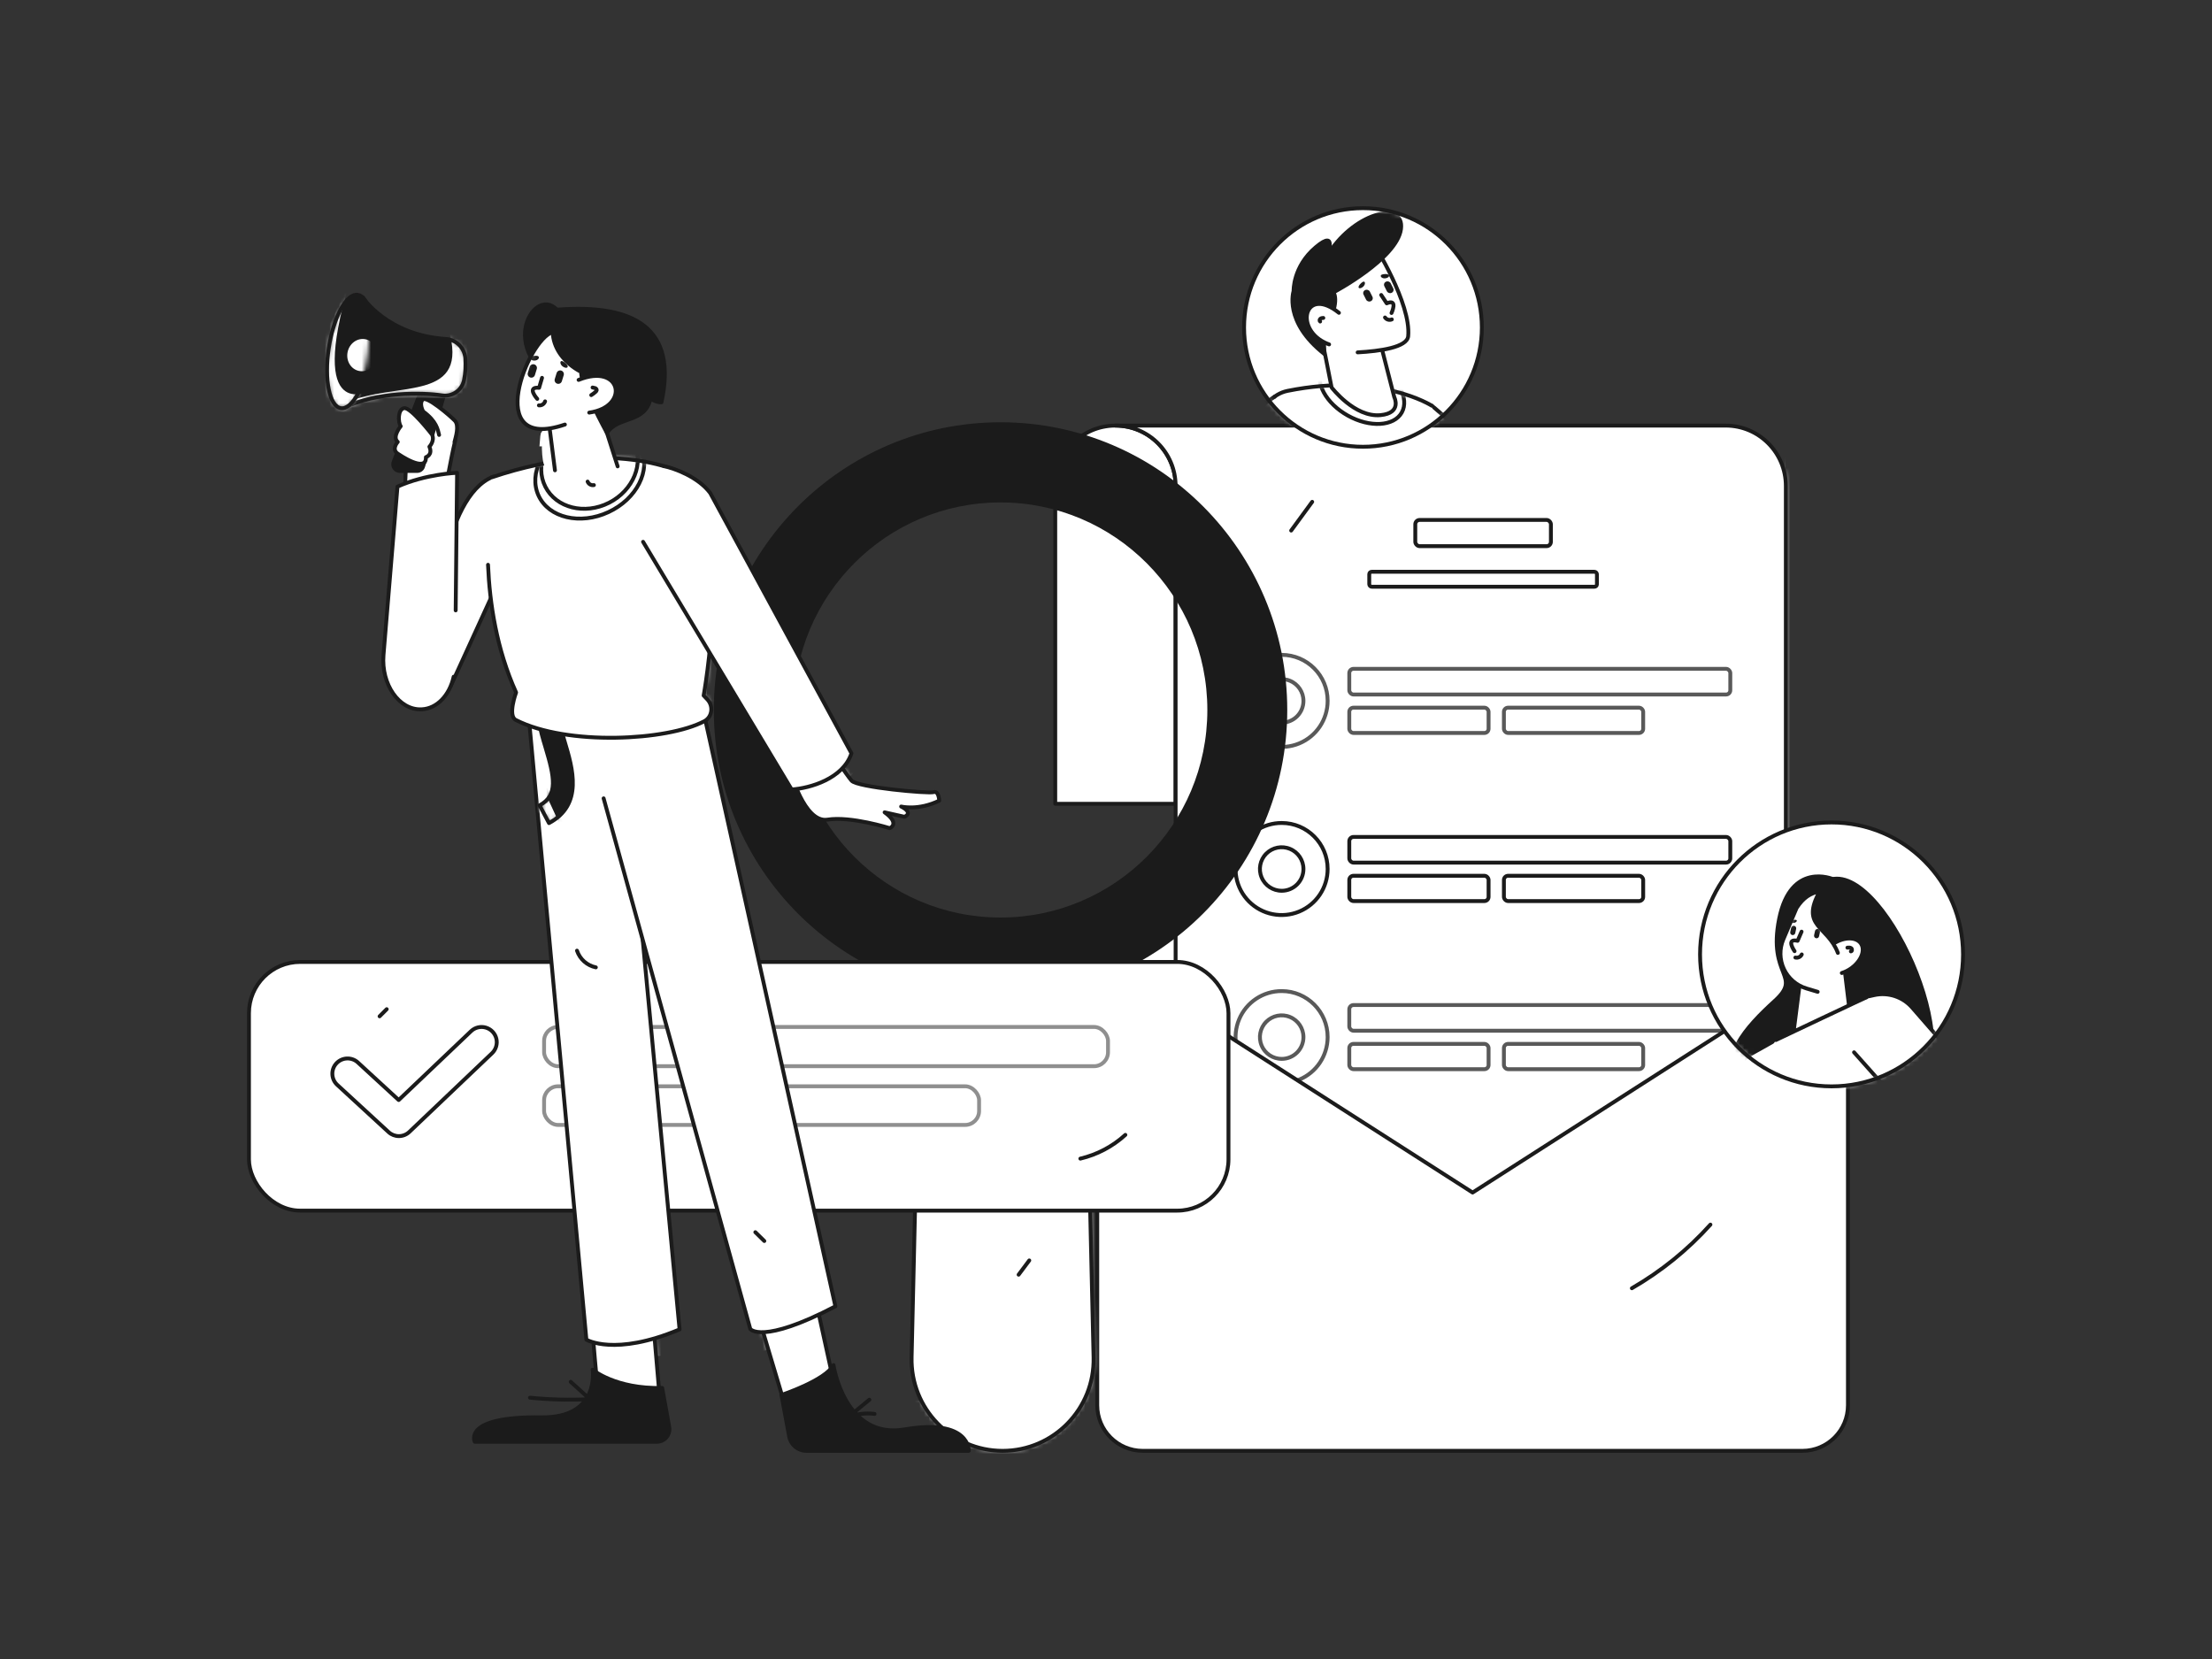 <?xml version="1.0" encoding="UTF-8"?>
<svg xmlns="http://www.w3.org/2000/svg" width="480" height="360" viewBox="0 0 480 360" fill="none">
  <rect x="0" y="0" width="480" height="360" fill="#333333" stroke="none"/>
  <mask id="mask0_0_1832" style="mask-type:luminance" maskUnits="userSpaceOnUse" x="0" y="0" width="480" height="360">
    <rect width="480" height="360" fill="white"></rect>
  </mask>
  <g mask="url(#mask0_0_1832)">
    <path d="M401 206.594C401.004 204.465 399.28 202.735 397.151 202.731H241.951C239.822 202.735 238.098 204.465 238.102 206.594L319.551 258.78L401 206.594Z" fill="white" stroke="#1B1B1B" stroke-width="0.84" stroke-linecap="round" stroke-linejoin="round"></path>
    <path d="M242.046 92.352H242.046C234.833 92.352 228.986 98.219 228.986 105.457V174.418H255.106V105.457C255.106 98.219 249.259 92.352 242.046 92.352Z" fill="white" stroke="#1B1B1B" stroke-width="0.84" stroke-linecap="round" stroke-linejoin="round"></path>
    <path d="M374.467 92.352H277.851V92.352H242.046C249.259 92.352 255.106 98.219 255.106 105.457V115.167V274.608H387.527V105.457C387.527 98.219 381.68 92.352 374.467 92.352Z" fill="white"></path>
    <mask id="mask1_0_1832" style="mask-type:luminance" maskUnits="userSpaceOnUse" x="242" y="92" width="146" height="183">
      <path fill-rule="evenodd" clip-rule="evenodd" d="M374.467 92.352H277.851V92.352H242.046C249.259 92.352 255.106 98.219 255.106 105.457V115.167V274.608H387.527V105.457C387.527 98.219 381.68 92.352 374.467 92.352Z" fill="white"></path>
    </mask>
    <g mask="url(#mask1_0_1832)">
      <path d="M387.527 95.32C380.7 276.338 228.987 225.052 228.987 225.052L255.107 296.451L393.805 327.394L430.808 156.306L387.527 95.32Z" fill="white"></path>
    </g>
    <path fill-rule="evenodd" clip-rule="evenodd" d="M374.467 92.352H277.851V92.352H242.046C249.259 92.352 255.106 98.219 255.106 105.457V115.167V115.167V274.608H387.527V105.457C387.527 98.219 381.68 92.352 374.467 92.352Z" stroke="#1B1B1B" stroke-width="0.84" stroke-linecap="round" stroke-linejoin="round"></path>
    <path d="M268.166 274.608C267.379 274.608 268.915 274.742 268.166 274.608V274.608Z" fill="#1B1B1B" stroke="#1B1B1B" stroke-width="0.84" stroke-linecap="round" stroke-linejoin="round"></path>
    <g opacity="0.73">
      <path fill-rule="evenodd" clip-rule="evenodd" d="M268.885 148.246C270.443 144.514 274.096 142.09 278.139 142.104C283.646 142.113 288.103 146.586 288.094 152.093C288.094 156.136 285.656 159.781 281.919 161.325C278.182 162.869 273.883 162.008 271.029 159.144C268.174 156.28 267.328 151.978 268.885 148.246ZM273.764 153.912C274.5 155.676 276.227 156.823 278.139 156.816C279.39 156.814 280.588 156.315 281.471 155.429C282.354 154.544 282.848 153.343 282.846 152.093C282.846 150.181 281.693 148.458 279.926 147.727C278.159 146.997 276.126 147.404 274.777 148.759C273.427 150.113 273.027 152.147 273.764 153.912Z" fill="white"></path>
      <path d="M278.139 142.104L278.138 142.524L278.138 142.524L278.139 142.104ZM268.885 148.246L269.273 148.408L268.885 148.246ZM288.094 152.093L287.674 152.092V152.093L288.094 152.093ZM281.919 161.325L282.079 161.713H282.079L281.919 161.325ZM271.029 159.144L270.731 159.441V159.441L271.029 159.144ZM278.139 156.816L278.138 156.396L278.138 156.396L278.139 156.816ZM273.764 153.912L273.376 154.074L273.764 153.912ZM282.846 152.093L282.426 152.093L282.426 152.094L282.846 152.093ZM279.926 147.727L280.087 147.339L279.926 147.727ZM274.777 148.759L275.074 149.055L274.777 148.759ZM278.141 141.684C273.927 141.669 270.12 144.196 268.498 148.084L269.273 148.408C270.765 144.833 274.264 142.51 278.138 142.524L278.141 141.684ZM288.514 152.094C288.524 146.354 283.879 141.694 278.14 141.684L278.138 142.524C283.414 142.533 287.683 146.817 287.674 152.092L288.514 152.094ZM282.079 161.713C285.974 160.104 288.514 156.306 288.514 152.093L287.674 152.093C287.674 155.966 285.339 159.458 281.759 160.937L282.079 161.713ZM270.731 159.441C273.705 162.425 278.185 163.322 282.079 161.713L281.759 160.937C278.179 162.416 274.06 161.591 271.326 158.848L270.731 159.441ZM268.498 148.084C266.875 151.973 267.757 156.456 270.731 159.441L271.326 158.848C268.592 156.104 267.781 151.983 269.273 148.408L268.498 148.084ZM278.138 156.396C276.396 156.402 274.822 155.358 274.151 153.75L273.376 154.074C274.178 155.995 276.059 157.244 278.141 157.236L278.138 156.396ZM281.173 155.133C280.369 155.94 279.278 156.394 278.138 156.396L278.14 157.236C279.502 157.234 280.807 156.691 281.768 155.726L281.173 155.133ZM282.426 152.094C282.428 153.233 281.977 154.326 281.173 155.133L281.768 155.726C282.73 154.761 283.268 153.454 283.266 152.092L282.426 152.094ZM279.766 148.116C281.376 148.781 282.426 150.351 282.426 152.093L283.266 152.093C283.266 150.011 282.011 148.134 280.087 147.339L279.766 148.116ZM275.074 149.055C276.304 147.821 278.156 147.45 279.766 148.116L280.087 147.339C278.163 146.544 275.949 146.988 274.479 148.462L275.074 149.055ZM274.151 153.75C273.48 152.143 273.845 150.289 275.074 149.055L274.479 148.462C273.01 149.937 272.574 152.152 273.376 154.074L274.151 153.75Z" fill="#1B1B1B"></path>
      <rect x="292.794" y="145.135" width="82.678" height="5.573" rx="0.919" fill="white" stroke="#1B1B1B" stroke-width="0.84" stroke-linecap="round" stroke-linejoin="round"></rect>
      <rect x="292.794" y="153.562" width="30.224" height="5.489" rx="0.905" fill="white" stroke="#1B1B1B" stroke-width="0.84" stroke-linecap="round" stroke-linejoin="round"></rect>
      <rect x="326.345" y="153.562" width="30.224" height="5.489" rx="0.905" fill="white" stroke="#1B1B1B" stroke-width="0.84" stroke-linecap="round" stroke-linejoin="round"></rect>
    </g>
    <g opacity="0.73">
      <path fill-rule="evenodd" clip-rule="evenodd" d="M268.885 221.205C270.443 217.473 274.096 215.048 278.139 215.062C283.646 215.072 288.103 219.544 288.094 225.051C288.094 229.095 285.656 232.739 281.919 234.284C278.182 235.828 273.883 234.967 271.029 232.103C268.174 229.238 267.328 224.936 268.885 221.205ZM273.764 226.87C274.5 228.635 276.227 229.781 278.139 229.775C279.39 229.773 280.588 229.274 281.471 228.388C282.354 227.502 282.848 226.302 282.846 225.051C282.846 223.139 281.693 221.416 279.926 220.686C278.159 219.956 276.126 220.363 274.777 221.717C273.427 223.072 273.027 225.106 273.764 226.87Z" fill="white"></path>
      <path d="M278.139 215.062L278.138 215.482L278.138 215.482L278.139 215.062ZM268.885 221.205L269.273 221.366L268.885 221.205ZM288.094 225.051L287.674 225.051V225.051L288.094 225.051ZM281.919 234.284L282.079 234.672H282.079L281.919 234.284ZM271.029 232.103L270.731 232.399V232.399L271.029 232.103ZM278.139 229.775L278.138 229.355L278.138 229.355L278.139 229.775ZM282.846 225.051L282.426 225.051L282.426 225.052L282.846 225.051ZM279.926 220.686L280.087 220.298L279.926 220.686ZM278.141 214.642C273.927 214.627 270.12 217.154 268.498 221.043L269.273 221.366C270.765 217.792 274.264 215.469 278.138 215.482L278.141 214.642ZM288.514 225.052C288.524 219.313 283.879 214.652 278.14 214.642L278.138 215.482C283.414 215.491 287.683 219.775 287.674 225.051L288.514 225.052ZM282.079 234.672C285.974 233.063 288.514 229.265 288.514 225.051L287.674 225.051C287.674 228.925 285.339 232.416 281.759 233.895L282.079 234.672ZM270.731 232.399C273.705 235.384 278.185 236.281 282.079 234.672L281.759 233.895C278.179 235.375 274.06 234.55 271.326 231.806L270.731 232.399ZM268.498 221.043C266.875 224.931 267.757 229.415 270.731 232.399L271.326 231.806C268.592 229.062 267.781 224.941 269.273 221.366L268.498 221.043ZM278.138 229.355C276.396 229.361 274.822 228.316 274.151 226.709L273.376 227.032C274.178 228.953 276.059 230.202 278.141 230.195L278.138 229.355ZM281.173 228.091C280.369 228.898 279.278 229.353 278.138 229.355L278.14 230.195C279.502 230.192 280.807 229.649 281.768 228.684L281.173 228.091ZM282.426 225.052C282.428 226.191 281.977 227.285 281.173 228.091L281.768 228.684C282.73 227.72 283.268 226.413 283.266 225.051L282.426 225.052ZM279.766 221.074C281.376 221.739 282.426 223.309 282.426 225.051L283.266 225.051C283.266 222.969 282.011 221.093 280.087 220.298L279.766 221.074ZM275.074 222.014C276.304 220.78 278.156 220.409 279.766 221.074L280.087 220.298C278.163 219.503 275.949 219.946 274.479 221.421L275.074 222.014ZM274.151 226.709C273.48 225.101 273.845 223.248 275.074 222.014L274.479 221.421C273.01 222.896 272.574 225.111 273.376 227.032L274.151 226.709Z" fill="#1B1B1B"></path>
      <rect x="292.794" y="218.093" width="82.678" height="5.573" rx="0.919" fill="white" stroke="#1B1B1B" stroke-width="0.84" stroke-linecap="round" stroke-linejoin="round"></rect>
      <rect x="292.794" y="226.521" width="30.224" height="5.489" rx="0.905" fill="white" stroke="#1B1B1B" stroke-width="0.84" stroke-linecap="round" stroke-linejoin="round"></rect>
      <rect x="326.345" y="226.521" width="30.224" height="5.489" rx="0.905" fill="white" stroke="#1B1B1B" stroke-width="0.84" stroke-linecap="round" stroke-linejoin="round"></rect>
    </g>
    <rect x="307.115" y="112.828" width="29.427" height="5.689" rx="0.938" fill="white" stroke="#1B1B1B" stroke-width="0.84" stroke-linecap="round" stroke-linejoin="round"></rect>
    <rect x="297.126" y="124.071" width="49.405" height="3.251" rx="0.536" fill="white" stroke="#1B1B1B" stroke-width="0.84" stroke-linecap="round" stroke-linejoin="round"></rect>
    <path fill-rule="evenodd" clip-rule="evenodd" d="M268.885 184.726C270.443 180.994 274.096 178.569 278.139 178.583C283.646 178.593 288.103 183.065 288.094 188.572C288.094 192.616 285.656 196.26 281.919 197.805C278.182 199.349 273.883 198.488 271.029 195.624C268.174 192.759 267.328 188.457 268.885 184.726ZM273.764 190.391C274.5 192.156 276.227 193.302 278.139 193.296C279.39 193.294 280.588 192.795 281.471 191.909C282.354 191.023 282.848 189.823 282.846 188.572C282.846 186.66 281.693 184.937 279.926 184.207C278.159 183.477 276.126 183.884 274.777 185.238C273.427 186.593 273.027 188.627 273.764 190.391Z" fill="white"></path>
    <path d="M278.139 178.583L278.138 179.003L278.138 179.003L278.139 178.583ZM268.885 184.726L269.273 184.887L268.885 184.726ZM288.094 188.572L287.674 188.572V188.572L288.094 188.572ZM281.919 197.805L282.079 198.193H282.079L281.919 197.805ZM271.029 195.624L270.731 195.92V195.92L271.029 195.624ZM278.139 193.296L278.138 192.876L278.138 192.876L278.139 193.296ZM282.846 188.572L282.426 188.572L282.426 188.573L282.846 188.572ZM279.926 184.207L280.087 183.819L279.926 184.207ZM278.141 178.163C273.927 178.148 270.12 180.675 268.498 184.564L269.273 184.887C270.765 181.313 274.264 178.99 278.138 179.003L278.141 178.163ZM288.514 188.573C288.524 182.834 283.879 178.173 278.14 178.163L278.138 179.003C283.414 179.012 287.683 183.296 287.674 188.572L288.514 188.573ZM282.079 198.193C285.974 196.584 288.514 192.786 288.514 188.572L287.674 188.572C287.674 192.446 285.339 195.937 281.759 197.416L282.079 198.193ZM270.731 195.92C273.705 198.905 278.185 199.802 282.079 198.193L281.759 197.416C278.179 198.896 274.06 198.071 271.326 195.327L270.731 195.92ZM268.498 184.564C266.875 188.452 267.757 192.936 270.731 195.92L271.326 195.327C268.592 192.583 267.781 188.462 269.273 184.887L268.498 184.564ZM278.138 192.876C276.396 192.882 274.822 191.837 274.151 190.23L273.376 190.553C274.178 192.474 276.059 193.723 278.141 193.716L278.138 192.876ZM281.173 191.612C280.369 192.419 279.278 192.874 278.138 192.876L278.14 193.716C279.502 193.713 280.807 193.17 281.768 192.205L281.173 191.612ZM282.426 188.573C282.428 189.712 281.977 190.806 281.173 191.612L281.768 192.205C282.73 191.241 283.268 189.934 283.266 188.572L282.426 188.573ZM279.766 184.595C281.376 185.26 282.426 186.83 282.426 188.572L283.266 188.572C283.266 186.49 282.011 184.614 280.087 183.819L279.766 184.595ZM275.074 185.535C276.304 184.301 278.156 183.93 279.766 184.595L280.087 183.819C278.163 183.024 275.949 183.467 274.479 184.942L275.074 185.535ZM274.151 190.23C273.48 188.622 273.845 186.769 275.074 185.535L274.479 184.942C273.01 186.417 272.574 188.632 273.376 190.553L274.151 190.23Z" fill="#1B1B1B"></path>
    <rect x="292.794" y="181.614" width="82.678" height="5.573" rx="0.919" fill="white" stroke="#1B1B1B" stroke-width="0.84" stroke-linecap="round" stroke-linejoin="round"></rect>
    <rect x="292.794" y="190.041" width="30.224" height="5.489" rx="0.905" fill="white" stroke="#1B1B1B" stroke-width="0.84" stroke-linecap="round" stroke-linejoin="round"></rect>
    <rect x="326.345" y="190.041" width="30.224" height="5.489" rx="0.905" fill="white" stroke="#1B1B1B" stroke-width="0.84" stroke-linecap="round" stroke-linejoin="round"></rect>
    <path d="M319.551 258.78L238.102 206.594V304.919C238.093 310.383 242.514 314.819 247.977 314.829H391.125C396.588 314.819 401.01 310.383 401 304.919V206.594L319.551 258.78Z" fill="white"></path>
    <path fill-rule="evenodd" clip-rule="evenodd" d="M319.551 258.78L238.102 206.594V304.919C238.093 310.383 242.514 314.819 247.977 314.829H391.125C396.588 314.819 401.01 310.383 401 304.919V206.594L319.551 258.78Z" stroke="#1B1B1B" stroke-width="0.84" stroke-linecap="round" stroke-linejoin="round"></path>
    <path d="M284.744 108.896L280.18 115.13" stroke="#1B1B1B" stroke-width="0.84" stroke-linecap="round" stroke-linejoin="round"></path>
    <path d="M371.159 265.738C366.237 271.208 360.484 275.868 354.112 279.547" stroke="#1B1B1B" stroke-width="0.84" stroke-linecap="round" stroke-linejoin="round"></path>
    <rect x="206.304" y="199.523" width="22.514" height="49.493" fill="white"></rect>
    <mask id="mask2_0_1832" style="mask-type:luminance" maskUnits="userSpaceOnUse" x="206" y="199" width="23" height="51">
      <rect x="206.304" y="199.523" width="22.514" height="49.493" fill="white"></rect>
    </mask>
    <g mask="url(#mask2_0_1832)">
      <path d="M233.422 207.05C227.512 224.326 208.754 210.585 208.24 222.779C207.726 234.973 225.836 237.111 235.925 234.973C246.013 232.836 228.817 254.754 228.817 254.754L189.738 243.15L198.989 205.76L215.692 206.534" fill="white"></path>
    </g>
    <rect x="206.304" y="199.523" width="22.514" height="49.493" stroke="#1B1B1B" stroke-width="0.84" stroke-linecap="round" stroke-linejoin="round"></rect>
    <path d="M217.56 314.829C206.473 314.829 197.558 305.673 197.816 294.55L199.196 234.974H235.925L237.305 294.55C237.563 305.673 228.648 314.829 217.56 314.829Z" fill="white"></path>
    <mask id="mask3_0_1832" style="mask-type:luminance" maskUnits="userSpaceOnUse" x="197" y="234" width="41" height="81">
      <path fill-rule="evenodd" clip-rule="evenodd" d="M217.56 314.829C206.473 314.829 197.558 305.672 197.816 294.549L199.196 234.973H235.925L237.305 294.549C237.563 305.672 228.648 314.829 217.56 314.829Z" fill="white"></path>
    </mask>
    <g mask="url(#mask3_0_1832)">
      <path d="M234.193 226.647C236.986 318.393 210.809 301.896 193.335 304.24C175.862 306.584 217.56 334.948 217.56 334.948L256.549 339.59L262.411 266.873L241.645 238.353" fill="white"></path>
    </g>
    <path fill-rule="evenodd" clip-rule="evenodd" d="M217.56 314.829V314.829C206.473 314.829 197.558 305.673 197.816 294.55L199.196 234.974H235.925L237.305 294.55C237.563 305.673 228.648 314.829 217.56 314.829Z" stroke="#1B1B1B" stroke-width="0.84" stroke-linecap="round" stroke-linejoin="round"></path>
    <path fill-rule="evenodd" clip-rule="evenodd" d="M155.312 154.066C155.312 119.816 182.981 92.051 217.112 92.051C251.243 92.051 278.912 119.816 278.912 154.066C278.912 188.316 251.243 216.081 217.112 216.081C182.981 216.081 155.312 188.316 155.312 154.066ZM171.813 154.066C171.813 179.171 192.094 199.523 217.112 199.523C242.13 199.523 262.412 179.171 262.412 154.066C262.412 128.96 242.13 108.608 217.112 108.608C192.094 108.608 171.813 128.96 171.813 154.066Z" fill="#1B1B1B"></path>
    <path d="M278.912 154.066H279.332H278.912ZM217.112 91.631C182.748 91.631 154.893 119.585 154.893 154.066H155.732C155.732 120.047 183.214 92.471 217.112 92.471V91.631ZM154.893 154.066C154.893 188.546 182.748 216.501 217.112 216.501V215.661C183.214 215.661 155.732 188.085 155.732 154.066H154.893ZM217.112 216.501C251.476 216.501 279.332 188.546 279.332 154.066H278.492C278.492 188.085 251.01 215.661 217.112 215.661V216.501ZM279.332 154.066C279.332 119.585 251.477 91.631 217.112 91.631V92.471C251.01 92.471 278.492 120.047 278.492 154.066H279.332ZM217.112 199.103C192.327 199.103 172.233 178.941 172.233 154.066H171.393C171.393 179.402 191.86 199.943 217.112 199.943V199.103ZM172.233 154.066C172.233 129.191 192.327 109.028 217.112 109.028V108.188C191.86 108.188 171.393 128.73 171.393 154.066H172.233ZM217.112 109.028C241.897 109.028 261.992 129.191 261.992 154.066H262.832C262.832 128.73 242.364 108.188 217.112 108.188V109.028ZM261.992 154.066C261.992 178.941 241.897 199.103 217.112 199.103V199.943C242.364 199.943 262.832 179.402 262.832 154.066H261.992Z" fill="#1B1B1B"></path>
    <path d="M190.963 107.182C188.305 110.02 185.185 112.385 181.734 114.177" stroke="#1B1B1B" stroke-width="0.84" stroke-linecap="round" stroke-linejoin="round"></path>
    <path d="M223.351 273.511L221.038 276.605" stroke="#1B1B1B" stroke-width="0.84" stroke-linecap="round" stroke-linejoin="round"></path>
    <rect x="54.024" y="208.739" width="212.551" height="53.964" rx="11.123" fill="white"></rect>
    <rect x="54.024" y="208.739" width="212.551" height="53.964" rx="11.123" stroke="#1B1B1B" stroke-width="0.84" stroke-linecap="round" stroke-linejoin="round"></rect>
    <g opacity="0.49">
      <rect x="118.067" y="222.847" width="122.369" height="8.515" rx="3.032" fill="white" stroke="#1B1B1B" stroke-width="0.84" stroke-linecap="round" stroke-linejoin="round"></rect>
      <rect x="118.067" y="235.722" width="44.734" height="8.386" rx="3.032" fill="white" stroke="#1B1B1B" stroke-width="0.84" stroke-linecap="round" stroke-linejoin="round"></rect>
      <rect x="167.725" y="235.722" width="44.734" height="8.386" rx="3.032" fill="white" stroke="#1B1B1B" stroke-width="0.84" stroke-linecap="round" stroke-linejoin="round"></rect>
    </g>
    <path d="M86.554 246.535C85.728 246.535 84.933 246.225 84.326 245.665L73.19 235.421C71.848 234.19 71.756 232.105 72.984 230.76C74.213 229.416 76.298 229.32 77.645 230.545L86.516 238.705L102.227 223.754C103.085 222.944 104.309 222.653 105.44 222.99C106.57 223.327 107.435 224.242 107.708 225.39C107.981 226.538 107.621 227.744 106.764 228.554L88.822 245.627C88.211 246.21 87.398 246.535 86.554 246.535Z" fill="white" stroke="#1B1B1B" stroke-width="0.84" stroke-linecap="round" stroke-linejoin="round"></path>
    <path d="M83.914 218.993L82.372 220.54" stroke="#1B1B1B" stroke-width="0.84" stroke-linecap="round" stroke-linejoin="round"></path>
    <path d="M244.199 246.265C241.434 248.786 238.072 250.56 234.431 251.42" stroke="#1B1B1B" stroke-width="0.84" stroke-linecap="round" stroke-linejoin="round"></path>
    <path d="M94.309 136.15C94.309 136.15 95.845 107.776 107.025 103.44L111.006 121.936L111.087 119.789L97.797 148.873" fill="white"></path>
    <path d="M94.309 136.15C94.309 136.15 95.845 107.776 107.025 103.44L111.006 121.936L111.087 119.789L97.797 148.873" stroke="#1B1B1B" stroke-width="0.84" stroke-linecap="round" stroke-linejoin="round"></path>
    <path d="M171.471 167.162C171.471 167.162 174.516 178.674 179.563 177.861C184.61 177.048 193.066 179.71 193.066 179.71C193.066 179.71 195.442 178.792 191.96 176.274L196.262 177.241C196.262 177.241 198.364 176.443 195.545 175.016C195.545 175.016 199.247 175.953 203.81 173.742C203.81 173.742 203.724 171.537 202.589 171.89C201.453 172.243 186.018 170.859 184.786 169.402C183.553 167.945 180.269 162.918 180.269 162.918L171.471 167.162Z" fill="white"></path>
    <mask id="mask4_0_1832" style="mask-type:luminance" maskUnits="userSpaceOnUse" x="171" y="162" width="33" height="18">
      <path fill-rule="evenodd" clip-rule="evenodd" d="M171.471 167.162C171.471 167.162 174.516 178.674 179.563 177.861C184.61 177.048 193.066 179.71 193.066 179.71C193.066 179.71 195.442 178.792 191.96 176.274L196.262 177.241C196.262 177.241 198.364 176.443 195.545 175.016C195.545 175.016 199.247 175.953 203.81 173.742C203.81 173.742 203.724 171.537 202.589 171.89C201.453 172.243 186.018 170.859 184.786 169.402C183.553 167.945 180.269 162.918 180.269 162.918L171.471 167.162Z" fill="white"></path>
    </mask>
    <g mask="url(#mask4_0_1832)">
      <path d="M167.567 171.314C184.775 173.162 186.209 165.931 186.209 165.931L176.888 162.918L165.109 168.865" fill="white"></path>
    </g>
    <path fill-rule="evenodd" clip-rule="evenodd" d="M171.471 167.162C171.471 167.162 174.516 178.674 179.563 177.861C184.61 177.048 193.066 179.71 193.066 179.71C193.066 179.71 195.442 178.792 191.96 176.274L196.262 177.241C196.262 177.241 198.364 176.443 195.545 175.016C195.545 175.016 199.247 175.953 203.81 173.742C203.81 173.742 203.724 171.537 202.589 171.89C201.453 172.243 186.018 170.859 184.786 169.402C183.553 167.945 180.269 162.918 180.269 162.918L171.471 167.162Z" stroke="#1B1B1B" stroke-width="0.84" stroke-linecap="round" stroke-linejoin="round"></path>
    <path d="M159.95 270.197L171.515 308.885L181.957 304.671L172.628 262.146L159.95 270.197Z" fill="white"></path>
    <mask id="mask5_0_1832" style="mask-type:luminance" maskUnits="userSpaceOnUse" x="159" y="262" width="23" height="47">
      <path fill-rule="evenodd" clip-rule="evenodd" d="M159.95 270.197L171.515 308.885L181.957 304.671L172.628 262.146L159.95 270.197Z" fill="white"></path>
    </mask>
    <g mask="url(#mask5_0_1832)">
      <path d="M158.821 292.899C169.035 296.185 178.807 284.72 178.807 284.72L164 283.747L158.821 289.086" fill="white"></path>
    </g>
    <path fill-rule="evenodd" clip-rule="evenodd" d="M159.95 270.197L171.515 308.885L181.957 304.671L172.628 262.146L159.95 270.197V270.197Z" stroke="#1B1B1B" stroke-width="0.84" stroke-linecap="round" stroke-linejoin="round"></path>
    <path d="M128.155 282.908C128.002 283.545 130.118 306.281 130.118 306.281L143.292 304.9L140.526 272.709L128.155 282.908Z" fill="white"></path>
    <mask id="mask6_0_1832" style="mask-type:luminance" maskUnits="userSpaceOnUse" x="128" y="272" width="16" height="35">
      <path fill-rule="evenodd" clip-rule="evenodd" d="M128.155 282.908C128.002 283.545 130.118 306.281 130.118 306.281L143.292 304.9L140.526 272.709L128.155 282.908Z" fill="white"></path>
    </mask>
    <g mask="url(#mask6_0_1832)">
      <path d="M129.142 288.02C119.313 290.908 139.356 295.189 144.174 294.094C148.992 292.999 148.221 286.427 148.221 286.427L134.827 286.228" fill="white"></path>
    </g>
    <path fill-rule="evenodd" clip-rule="evenodd" d="M128.155 282.908C128.002 283.545 130.118 306.281 130.118 306.281L143.292 304.9L140.526 272.709L128.155 282.908Z" stroke="#1B1B1B" stroke-width="0.84" stroke-linecap="round" stroke-linejoin="round"></path>
    <path d="M114.506 153.011L127.245 290.699C127.245 290.699 133.334 294.404 147.464 288.48L138.253 191.09L142.72 139.696L114.506 153.011Z" fill="white"></path>
    <path fill-rule="evenodd" clip-rule="evenodd" d="M114.506 153.011L127.245 290.699C127.245 290.699 133.334 294.404 147.464 288.48L138.253 191.09L142.72 139.696L114.506 153.011Z" stroke="#1B1B1B" stroke-width="0.84" stroke-linecap="round" stroke-linejoin="round"></path>
    <path d="M119.131 178.612L117.093 174.758C121.153 172.596 120.288 168.576 118.381 162.212C117.174 158.187 116.035 154.386 117.78 151.592C118.694 150.131 120.238 149.217 122.38 148.873L123.065 153.18C122.485 153.273 121.735 153.475 121.463 153.909C120.765 155.026 121.751 158.313 122.543 160.955C124.271 166.719 126.637 174.614 119.131 178.612Z" fill="#1B1B1B"></path>
    <mask id="mask7_0_1832" style="mask-type:luminance" maskUnits="userSpaceOnUse" x="116" y="148" width="9" height="31">
      <path fill-rule="evenodd" clip-rule="evenodd" d="M119.131 178.612L117.093 174.759C121.153 172.597 120.288 168.577 118.381 162.212C117.174 158.187 116.035 154.386 117.78 151.592C118.694 150.131 120.238 149.217 122.38 148.874L123.065 153.181C122.485 153.274 121.735 153.476 121.463 153.91C120.765 155.026 121.751 158.314 122.543 160.955C124.271 166.72 126.637 174.614 119.131 178.612Z" fill="white"></path>
    </mask>
    <g mask="url(#mask7_0_1832)">
      <path d="M118.466 171.384L122.027 179.097L115.623 181.633L113.383 174.025L116.534 172.502" fill="white"></path>
      <path d="M118.466 171.384L122.027 179.097L115.623 181.633L113.383 174.025L116.534 172.502" stroke="#1B1B1B" stroke-width="0.84" stroke-linecap="round" stroke-linejoin="round"></path>
    </g>
    <path fill-rule="evenodd" clip-rule="evenodd" d="M119.131 178.612L117.093 174.758C121.153 172.596 120.288 168.576 118.381 162.212C117.174 158.187 116.035 154.386 117.78 151.592C118.694 150.131 120.238 149.217 122.38 148.873L123.065 153.18C122.485 153.273 121.735 153.475 121.463 153.909C120.765 155.026 121.751 158.313 122.543 160.955C124.271 166.719 126.637 174.614 119.131 178.612Z" stroke="#1B1B1B" stroke-width="0.84" stroke-linecap="round" stroke-linejoin="round"></path>
    <path d="M130.985 173.24L162.808 288.374C162.808 288.374 165.223 291.843 181.281 283.471L150.133 143.096L123.816 147.304" fill="white"></path>
    <path d="M130.985 173.24L162.808 288.374C162.808 288.374 165.223 291.843 181.281 283.471L150.133 143.096L123.816 147.304" stroke="#1B1B1B" stroke-width="0.84" stroke-linecap="round" stroke-linejoin="round"></path>
    <path d="M105.901 122.556C106.244 130.89 107.752 140.883 111.993 150.265C111.993 150.265 110.114 155.307 111.936 156.237C123.042 161.908 144.849 160.749 152.841 156.498C154.55 155.589 154.869 153.231 153.491 151.774L152.692 150.93C152.692 150.93 158.894 116.696 149.803 103.44C149.803 103.44 134.606 94.151 106.631 103.604" fill="white"></path>
    <mask id="mask8_0_1832" style="mask-type:luminance" maskUnits="userSpaceOnUse" x="105" y="99" width="50" height="62">
      <path fill-rule="evenodd" clip-rule="evenodd" d="M105.901 122.557C106.244 130.891 107.752 140.884 111.993 150.266C111.993 150.266 110.114 155.307 111.936 156.238C123.042 161.909 144.849 160.749 152.841 156.499C154.55 155.59 154.869 153.231 153.491 151.775L152.692 150.931C152.692 150.931 158.894 116.697 149.803 103.44C149.803 103.44 134.606 94.152 106.631 103.605" fill="white"></path>
    </mask>
    <g mask="url(#mask8_0_1832)">
      <ellipse cx="127.977" cy="102.413" rx="12.241" ry="9.611" transform="rotate(-24.88 127.977 102.413)" fill="white" stroke="#1B1B1B" stroke-width="0.84" stroke-linecap="round" stroke-linejoin="round"></ellipse>
      <ellipse cx="127.926" cy="100.752" rx="10.749" ry="9.359" transform="rotate(-26.9 127.926 100.752)" fill="white" stroke="#1B1B1B" stroke-width="0.84" stroke-linecap="round" stroke-linejoin="round"></ellipse>
      <path d="M139.544 117.574C150.257 143.944 147.844 149.789 135.413 149.086C134.542 148.951 134.601 149.04 135.413 149.086C139.802 149.764 149.711 148.374 153.491 151.775C157.271 155.176 163.243 137.874 163.243 137.874L160.22 131.777" fill="white"></path>
    </g>
    <path d="M105.901 122.556C106.244 130.89 107.752 140.883 111.993 150.265C111.993 150.265 110.114 155.307 111.936 156.237C123.042 161.908 144.849 160.749 152.841 156.498C154.55 155.589 154.869 153.231 153.491 151.774L152.692 150.93C152.692 150.93 158.894 116.696 149.803 103.44C149.803 103.44 134.606 94.151 106.631 103.604" stroke="#1B1B1B" stroke-width="0.84" stroke-linecap="round" stroke-linejoin="round"></path>
    <path d="M139.545 117.573L171.788 171.314C175.77 171.053 182.95 168.975 184.763 163.471L154.104 106.972C151.474 103.483 146.345 101.626 144.083 101.159" fill="white"></path>
    <path d="M139.545 117.573L171.788 171.314C175.77 171.053 182.95 168.975 184.763 163.471L154.104 106.972C151.474 103.483 146.345 101.626 144.083 101.159" stroke="#1B1B1B" stroke-width="0.84" stroke-linecap="round" stroke-linejoin="round"></path>
    <path d="M142.502 312.868H103.023C103.023 312.868 100.238 307.313 117.463 307.556C130.258 307.736 128.597 297.226 128.597 297.226C128.597 297.226 133.558 301.435 143.695 301.181L145.218 309.611C145.372 310.418 145.156 311.251 144.63 311.882C144.104 312.512 143.323 312.874 142.502 312.868Z" fill="#1B1B1B" stroke="#1B1B1B" stroke-width="0.84" stroke-linecap="round" stroke-linejoin="round"></path>
    <path d="M169.578 302.702C169.578 302.702 179.048 299.568 180.874 296.227C180.874 296.227 183.232 312.418 196.301 310.176C210.53 307.736 210.225 314.829 210.225 314.829H174.961C173.147 314.819 171.593 313.525 171.255 311.742L169.578 302.702Z" fill="#1B1B1B" stroke="#1B1B1B" stroke-width="0.84" stroke-linecap="round" stroke-linejoin="round"></path>
    <path d="M96.801 105.527C96.801 105.527 97.886 99.286 98.718 95.882C99.551 92.478 88.511 91.154 88.511 91.154L87.772 108.553L96.801 105.527Z" fill="white" stroke="#1B1B1B" stroke-width="0.84" stroke-linecap="round" stroke-linejoin="round"></path>
    <path d="M90.519 102.197H86.753C86.284 102.193 85.846 101.961 85.579 101.575C85.313 101.188 85.25 100.697 85.413 100.256L91.639 84.083H96.838L91.809 101.232C91.643 101.806 91.116 102.2 90.519 102.197Z" fill="#1B1B1B" stroke="#1B1B1B" stroke-width="0.84" stroke-linecap="round" stroke-linejoin="round"></path>
    <path d="M86.393 98.496C86.393 98.496 92.577 102.799 92.418 99.205C92.418 99.205 93.967 98.733 93.177 96.936C93.177 96.936 94.374 95.707 93.768 94.335C93.768 94.335 89.175 88.378 87.727 88.567C86.278 88.757 86.369 91.688 86.957 92.492C86.957 92.492 85.012 94.808 86.312 95.896C86.312 95.896 84.817 97.526 86.393 98.496Z" fill="white" stroke="#1B1B1B" stroke-width="0.84" stroke-linecap="round" stroke-linejoin="round"></path>
    <path d="M95.285 94.379C94.991 93.221 94.746 91.412 91.837 89.294C91.837 89.294 90.896 87.645 91.717 86.721C92.537 85.798 97.639 90.194 98.687 91.271C99.735 92.348 98.859 94.935 98.633 95.888" fill="white"></path>
    <path d="M95.285 94.379C94.991 93.221 94.746 91.412 91.837 89.294C91.837 89.294 90.896 87.645 91.717 86.721C92.537 85.798 97.639 90.194 98.687 91.271C99.735 92.348 98.859 94.935 98.633 95.888" stroke="#1B1B1B" stroke-width="0.84" stroke-linecap="round" stroke-linejoin="round"></path>
    <path d="M98.447 146.84C97.549 150.858 94.829 153.772 91.515 153.915L91.425 153.919C86.616 154.125 82.69 148.488 83.218 142.132L86.253 105.596C92.377 102.846 99.188 102.596 99.188 102.596L98.881 132.451" fill="white"></path>
    <path d="M98.447 146.84C97.549 150.858 94.829 153.772 91.515 153.915L91.425 153.919C86.616 154.125 82.69 148.488 83.218 142.132L86.253 105.596C92.377 102.846 99.188 102.596 99.188 102.596L98.881 132.451" stroke="#1B1B1B" stroke-width="0.84" stroke-linecap="round" stroke-linejoin="round"></path>
    <path d="M78.722 64.532C78.722 64.532 83.995 72.733 96.79 73.559C99.042 73.722 100.829 75.521 100.975 77.775C101.06 79.251 101.028 80.929 100.699 82.473C100.253 84.672 98.161 86.136 95.941 85.803C91.782 85.177 81.728 84.932 74.487 88.563L78.722 64.532Z" fill="#1B1B1B"></path>
    <mask id="mask9_0_1832" style="mask-type:luminance" maskUnits="userSpaceOnUse" x="74" y="64" width="28" height="25">
      <path fill-rule="evenodd" clip-rule="evenodd" d="M78.722 64.532C78.722 64.532 83.995 72.732 96.79 73.558C99.042 73.721 100.829 75.521 100.975 77.774C101.06 79.251 101.028 80.928 100.699 82.472C100.253 84.672 98.161 86.136 95.941 85.802C91.782 85.177 81.728 84.932 74.487 88.563L78.722 64.532Z" fill="white"></path>
    </mask>
    <g mask="url(#mask9_0_1832)">
      <path d="M96.837 69.88C102.698 86.806 88.114 83.003 77.178 86.595C66.241 90.187 68.361 93.14 68.361 93.14L96.837 93.099L104.401 81.57L98.763 69.3" fill="white"></path>
    </g>
    <path fill-rule="evenodd" clip-rule="evenodd" d="M78.722 64.532C78.722 64.532 83.995 72.733 96.79 73.559C99.042 73.722 100.829 75.521 100.975 77.775C101.06 79.251 101.028 80.929 100.699 82.473C100.253 84.672 98.161 86.136 95.941 85.803C91.782 85.177 81.728 84.932 74.487 88.563L78.722 64.532Z" stroke="#1B1B1B" stroke-width="0.84" stroke-linecap="round" stroke-linejoin="round"></path>
    <ellipse cx="75.811" cy="76.265" rx="12.761" ry="4.644" transform="rotate(-81.509 75.811 76.265)" fill="url(#paint0_linear_0_1832)"></ellipse>
    <ellipse cx="75.811" cy="76.271" rx="12.439" ry="4.527" transform="rotate(-81.506 75.811 76.271)" fill="#1B1B1B"></ellipse>
    <mask id="mask10_0_1832" style="mask-type:luminance" maskUnits="userSpaceOnUse" x="70" y="63" width="11" height="26">
      <ellipse cx="75.811" cy="76.272" rx="12.439" ry="4.527" transform="rotate(-81.506 75.811 76.272)" fill="white"></ellipse>
    </mask>
    <g mask="url(#mask10_0_1832)">
      <path d="M75.811 61.371C66.723 91.734 80.021 84.915 80.021 84.915C80.021 84.915 78.383 93.153 77.709 93.14C77.034 93.127 67.783 88.895 67.783 88.895L67.109 79.744" fill="white"></path>
    </g>
    <ellipse cx="75.811" cy="76.271" rx="12.439" ry="4.527" transform="rotate(-81.506 75.811 76.271)" stroke="#1B1B1B" stroke-width="0.84" stroke-linecap="round" stroke-linejoin="round"></ellipse>
    <mask id="mask11_0_1832" style="mask-type:luminance" maskUnits="userSpaceOnUse" x="70" y="63" width="11" height="26">
      <ellipse cx="75.514" cy="76.265" rx="12.424" ry="4.254" transform="rotate(-82.164 75.514 76.265)" fill="white"></ellipse>
    </mask>
    <g mask="url(#mask11_0_1832)">
      <ellipse cx="78.611" cy="77.057" rx="3.928" ry="3.667" transform="rotate(-78.78 78.611 77.057)" fill="white" stroke="#1B1B1B" stroke-width="0.84" stroke-linecap="round" stroke-linejoin="round"></ellipse>
    </g>
    <path d="M134.027 101.2L129.429 86.806L118.752 88.879L120.426 102.056" fill="white"></path>
    <path d="M127.693 87.605C119.895 89.271 123.11 98.631 119.688 101.448C116.266 104.264 118.04 88.777 118.04 88.777L124.606 88.392" fill="white"></path>
    <path d="M117.061 96.865C123.099 96.865 121.5 91.772 121.5 91.772L119.913 90.741L117.382 93.961L117.253 94.6" fill="white"></path>
    <path d="M134.027 101.2L129.429 86.806L118.752 88.879L120.426 102.056" stroke="#1B1B1B" stroke-width="0.84" stroke-linecap="round" stroke-linejoin="round"></path>
    <path d="M124.704 85.146C106.436 77.442 115.777 61.67 120.833 67.199C125.89 72.727 129.093 74.544 129.093 74.544L124.704 85.146Z" fill="#1B1B1B" stroke="#1B1B1B" stroke-width="0.84" stroke-linecap="round" stroke-linejoin="round"></path>
    <path d="M122.582 92.126C104.591 98.244 114.594 73.561 119.927 72.068C125.598 70.481 131.931 86.992 131.931 86.992" fill="white"></path>
    <mask id="mask12_0_1832" style="mask-type:luminance" maskUnits="userSpaceOnUse" x="112" y="71" width="20" height="23">
      <path fill-rule="evenodd" clip-rule="evenodd" d="M122.582 92.126C104.591 98.244 114.594 73.561 119.927 72.067C125.598 70.48 131.931 86.992 131.931 86.992" fill="white"></path>
    </mask>
    <g mask="url(#mask12_0_1832)">
      <path d="M115.068 81.915C114.643 81.782 114.405 81.33 114.537 80.905L114.94 79.602C115.003 79.398 115.144 79.227 115.333 79.127C115.522 79.028 115.743 79.007 115.947 79.07C116.372 79.204 116.609 79.656 116.477 80.081L116.075 81.383C116.012 81.588 115.871 81.759 115.682 81.859C115.493 81.958 115.272 81.979 115.068 81.915Z" fill="#1B1B1B"></path>
      <path d="M120.913 83.26C120.488 83.127 120.251 82.675 120.383 82.25L120.785 80.947C120.848 80.743 120.99 80.572 121.179 80.472C121.368 80.372 121.588 80.352 121.793 80.415C122.218 80.548 122.455 81 122.323 81.426L121.92 82.728C121.857 82.933 121.716 83.103 121.527 83.203C121.338 83.303 121.117 83.324 120.913 83.26Z" fill="#1B1B1B"></path>
      <path d="M117.62 81.992C117.124 83.66 116.983 84.154 116.983 84.154C114.145 83.859 116.584 86.557 116.584 86.557" fill="white"></path>
      <path d="M117.62 81.992C117.124 83.66 116.983 84.154 116.983 84.154C114.145 83.859 116.584 86.557 116.584 86.557" stroke="#1B1B1B" stroke-width="0.84" stroke-linecap="round" stroke-linejoin="round"></path>
      <path d="M118.284 87.094C118.1 87.667 117.537 88.031 116.939 87.963L118.284 87.094Z" fill="white"></path>
      <path d="M118.284 87.094C118.1 87.667 117.537 88.031 116.939 87.963" stroke="#1B1B1B" stroke-width="0.84" stroke-linecap="round" stroke-linejoin="round"></path>
      <path d="M116.317 77.193C114.607 77.164 114.773 78.156 115.842 78.245C116.91 78.333 117.435 77.212 116.317 77.193Z" fill="#1B1B1B"></path>
      <path d="M122.327 78.522C123.754 79.47 123.196 80.164 122.265 79.63C121.335 79.097 121.395 77.903 122.327 78.522Z" fill="#1B1B1B"></path>
    </g>
    <path d="M122.582 92.126C104.591 98.244 114.594 73.561 119.927 72.068C125.598 70.481 131.931 86.992 131.931 86.992" stroke="#1B1B1B" stroke-width="0.84" stroke-linecap="round" stroke-linejoin="round"></path>
    <path d="M131.715 93.962C131.715 93.962 125.62 82.802 126.151 80.718C126.151 80.718 117.05 76.631 120.833 67.199C137.828 65.865 147.038 71.346 143.538 87.296C142.666 87.324 141.82 87 141.19 86.397C140.019 92.008 134.121 90.167 131.715 93.962Z" fill="#1B1B1B" stroke="#1B1B1B" stroke-width="0.84" stroke-linecap="round" stroke-linejoin="round"></path>
    <path d="M125.555 82.439C134.833 78.677 136.758 88.269 127.862 89.537L125.555 82.439Z" fill="white"></path>
    <path d="M125.555 82.439C134.833 78.677 136.758 88.269 127.862 89.537" stroke="#1B1B1B" stroke-width="0.84" stroke-linecap="round" stroke-linejoin="round"></path>
    <path d="M128.589 84.091C128.781 84.123 128.971 84.167 129.157 84.224C129.337 84.299 129.5 84.468 129.482 84.662C129.45 84.811 129.364 84.942 129.241 85.031C128.948 85.295 128.633 85.531 128.298 85.738" stroke="#1B1B1B" stroke-width="0.84" stroke-linecap="round" stroke-linejoin="round"></path>
    <path d="M128.399 71.912C128.15 72.833 128.301 73.816 128.815 74.62C129.329 75.424 130.158 75.974 131.098 76.134" stroke="#1B1B1B" stroke-width="0.84" stroke-linecap="round" stroke-linejoin="round"></path>
    <path d="M138.111 86.754C137.509 87.739 136.594 88.493 135.513 88.895" stroke="#1B1B1B" stroke-width="0.84" stroke-linecap="round" stroke-linejoin="round"></path>
    <path d="M127.513 104.503C127.723 105.053 128.297 105.374 128.875 105.264" stroke="#1B1B1B" stroke-width="0.84" stroke-linecap="round" stroke-linejoin="round"></path>
    <path d="M125.208 206.289C125.83 208.138 127.386 209.518 129.296 209.915" stroke="#1B1B1B" stroke-width="0.84" stroke-linecap="round" stroke-linejoin="round"></path>
    <path d="M163.906 267.384L165.854 269.297" stroke="#1B1B1B" stroke-width="0.84" stroke-linecap="round" stroke-linejoin="round"></path>
    <path d="M123.842 299.854L127.992 303.616C123.66 303.834 119.318 303.727 115.002 303.296" stroke="#1B1B1B" stroke-width="0.84" stroke-linecap="round" stroke-linejoin="round"></path>
    <path d="M188.652 303.732L184.083 307.499C185.896 306.809 187.85 306.575 189.774 306.818" stroke="#1B1B1B" stroke-width="0.84" stroke-linecap="round" stroke-linejoin="round"></path>
    <ellipse cx="397.442" cy="207.106" rx="28.534" ry="28.633" fill="white"></ellipse>
    <mask id="mask13_0_1832" style="mask-type:luminance" maskUnits="userSpaceOnUse" x="368" y="178" width="58" height="58">
      <ellipse cx="397.442" cy="207.106" rx="28.534" ry="28.633" fill="white"></ellipse>
    </mask>
    <g mask="url(#mask13_0_1832)">
      <path d="M398.614 195.906L397.696 190.742C397.696 190.742 388.587 186.861 386.067 199.408C383.547 211.954 391.204 211.663 385.098 217.207C378.991 222.75 372.013 230.337 378.846 234.714C385.679 239.09 413.884 231.942 413.884 231.942L408.796 213.154L398.614 195.906Z" fill="#1B1B1B" stroke="#1B1B1B" stroke-width="0.84" stroke-linecap="round" stroke-linejoin="round"></path>
      <path d="M396.244 191.238C395.757 191.934 395.306 192.655 394.892 193.397C390.6 201.128 397.067 201.941 399.325 207.915C400.329 210.573 400.503 214.248 398.513 220.021C392.728 236.8 396 245.806 414.95 236.367C428.229 229.753 408.069 185.11 396.244 191.238Z" fill="#1B1B1B" stroke="#1B1B1B" stroke-width="0.84" stroke-linecap="round" stroke-linejoin="round"></path>
      <path d="M401.702 222.119L399.683 205.44L391.188 208.488L389.301 223.191" fill="white"></path>
      <mask id="mask14_0_1832" style="mask-type:luminance" maskUnits="userSpaceOnUse" x="389" y="205" width="13" height="19">
        <path fill-rule="evenodd" clip-rule="evenodd" d="M401.702 222.119L399.683 205.44L391.188 208.488L389.301 223.191" fill="white"></path>
      </mask>
      <g mask="url(#mask14_0_1832)">
        <path d="M390.547 221.153C392.947 217.094 394.233 214.787 394.233 214.787L390.419 213.744C390.419 213.744 388.147 225.212 390.547 221.153Z" fill="white"></path>
      </g>
      <path d="M401.702 222.119L399.683 205.44L391.188 208.488L389.301 223.191" stroke="#1B1B1B" stroke-width="0.84" stroke-linecap="round" stroke-linejoin="round"></path>
      <path d="M396.991 205.438C397.264 205.197 397.554 204.976 397.859 204.777C400.174 203.261 402.853 203.265 403.843 204.787C404.833 206.309 403.759 208.772 401.444 210.289C400.894 210.651 400.298 210.938 399.671 211.141" fill="white"></path>
      <path d="M396.991 205.438C397.264 205.197 397.554 204.976 397.859 204.777C400.174 203.261 402.853 203.265 403.843 204.787C404.833 206.309 403.759 208.772 401.444 210.289C400.894 210.651 400.298 210.938 399.671 211.141" stroke="#1B1B1B" stroke-width="0.84" stroke-linecap="round" stroke-linejoin="round"></path>
      <path d="M398.816 206.777C396.558 200.803 390.6 201.128 394.892 193.397C392.864 193.845 391.361 194.725 389.861 197.025L386.985 203.825C386.108 205.893 386.151 208.235 387.104 210.269C388.056 212.303 389.828 213.836 391.977 214.486L394.431 215.223" fill="white"></path>
      <mask id="mask15_0_1832" style="mask-type:luminance" maskUnits="userSpaceOnUse" x="386" y="193" width="13" height="23">
        <path fill-rule="evenodd" clip-rule="evenodd" d="M398.816 206.777C396.558 200.803 390.6 201.128 394.892 193.398C392.864 193.845 391.361 194.725 389.861 197.025L386.985 203.826C386.108 205.893 386.151 208.236 387.104 210.27C388.056 212.303 389.828 213.836 391.977 214.487L394.431 215.223" fill="white"></path>
      </mask>
      <g mask="url(#mask15_0_1832)">
        <path d="M388.905 202.903C388.605 202.837 388.416 202.542 388.482 202.242L388.681 201.326C388.712 201.182 388.799 201.057 388.922 200.977C389.046 200.897 389.196 200.87 389.339 200.901C389.639 200.967 389.828 201.263 389.762 201.562L389.563 202.479C389.532 202.623 389.446 202.748 389.322 202.828C389.198 202.907 389.048 202.935 388.905 202.903Z" fill="#1B1B1B"></path>
        <path d="M390.937 202.165C390.27 203.7 390.078 204.155 390.078 204.155C387.403 203.543 389.418 206.403 389.418 206.403" stroke="#1B1B1B" stroke-width="0.84" stroke-linecap="round" stroke-linejoin="round"></path>
        <path d="M390.978 207.113C390.736 207.639 390.156 207.921 389.593 207.786" stroke="#1B1B1B" stroke-width="0.84" stroke-linecap="round" stroke-linejoin="round"></path>
        <path d="M394.077 203.594C393.778 203.528 393.589 203.232 393.655 202.933L393.854 202.016C393.885 201.872 393.971 201.747 394.095 201.667C394.219 201.588 394.369 201.561 394.512 201.592C394.811 201.658 395.001 201.953 394.935 202.253L394.736 203.169C394.705 203.313 394.618 203.439 394.495 203.518C394.371 203.598 394.221 203.625 394.077 203.594Z" fill="#1B1B1B"></path>
        <path d="M389.482 199.593C388.309 199.675 388.408 200.28 389.145 200.277C389.882 200.274 390.249 199.54 389.482 199.593Z" fill="#1B1B1B"></path>
        <path d="M394.767 200.263C395.8 200.827 395.459 201.336 394.79 201.026C394.121 200.715 394.091 199.894 394.767 200.263Z" fill="#1B1B1B"></path>
      </g>
      <path d="M398.816 206.777C396.558 200.803 390.6 201.128 394.892 193.397C392.864 193.845 391.361 194.725 389.861 197.025L386.985 203.825C386.108 205.893 386.151 208.235 387.104 210.269C388.056 212.303 389.828 213.836 391.977 214.486L394.431 215.223" stroke="#1B1B1B" stroke-width="0.84" stroke-linecap="round" stroke-linejoin="round"></path>
      <path d="M385.36 264.846L386.752 226.729L385.36 225.688L379.948 228.721C377.798 229.928 376.469 232.202 376.47 234.667V267.047L385.36 264.846Z" fill="white"></path>
      <path fill-rule="evenodd" clip-rule="evenodd" d="M385.36 264.846L386.752 226.729L385.36 225.688L379.948 228.721C377.798 229.928 376.469 232.202 376.47 234.667V267.047L385.36 264.846Z" stroke="#1B1B1B" stroke-width="0.84" stroke-linecap="round" stroke-linejoin="round"></path>
      <path d="M380.216 234.577C378.481 238.805 377.606 243.676 380.395 247.121C386.399 254.535 385.36 264.846 385.36 264.846L409.257 276.663L411.22 274.461C411.22 274.461 410.262 230.573 411.762 223.969C411.762 223.969 407.222 215.838 405.563 216.189C405.164 216.273 385.36 225.688 385.36 225.688" fill="white"></path>
      <path d="M380.216 234.577C378.481 238.805 377.606 243.676 380.395 247.121C386.399 254.535 385.36 264.846 385.36 264.846L409.257 276.663L411.22 274.461C411.22 274.461 410.262 230.573 411.762 223.969C411.762 223.969 407.222 215.838 405.563 216.189C405.164 216.273 385.36 225.688 385.36 225.688" stroke="#1B1B1B" stroke-width="0.84" stroke-linecap="round" stroke-linejoin="round"></path>
      <path d="M400.731 270.579L405.917 268.452L421.841 243.414L411.762 223.969L410.041 218.595L406.753 216.092C409.551 215.864 412.28 217.034 414.043 219.219L433.501 243.298L412.748 270.891L409.658 274.549L405.721 272.972L400.731 270.579Z" fill="white"></path>
      <path fill-rule="evenodd" clip-rule="evenodd" d="M400.731 270.579L405.917 268.452L421.841 243.414L411.762 223.969L410.041 218.595L406.753 216.092C409.551 215.864 412.28 217.034 414.043 219.219L433.501 243.298L412.748 270.891L409.658 274.549L405.721 272.972L400.731 270.579Z" stroke="#1B1B1B" stroke-width="0.84" stroke-linecap="round" stroke-linejoin="round"></path>
      <path d="M402.325 228.351L415.549 243.184L406.655 260.386C406.963 263.755 417.545 267.913 417.545 267.913L431.594 248.323C434.027 244.927 433.809 240.304 431.066 237.153L414.949 218.66C412.904 216.309 409.736 215.264 406.693 215.938L405.563 216.189" fill="white"></path>
      <path d="M402.325 228.351L415.549 243.184L406.655 260.386C406.963 263.755 417.545 267.913 417.545 267.913L431.594 248.323C434.027 244.927 433.809 240.304 431.066 237.153L414.949 218.66C412.904 216.309 409.736 215.264 406.693 215.938L405.563 216.189" stroke="#1B1B1B" stroke-width="0.84" stroke-linecap="round" stroke-linejoin="round"></path>
      <path d="M408.46 207.733C409.436 208.619 410.157 209.749 410.549 211.007" stroke="#1B1B1B" stroke-width="0.84" stroke-linecap="round" stroke-linejoin="round"></path>
      <path d="M400.883 205.641C401.173 205.609 401.497 205.585 401.726 205.767C401.955 205.95 401.927 206.415 401.637 206.451" stroke="#1B1B1B" stroke-width="0.84" stroke-linecap="round" stroke-linejoin="round"></path>
    </g>
    <ellipse cx="397.442" cy="207.106" rx="28.534" ry="28.633" stroke="#1B1B1B" stroke-width="0.84" stroke-linecap="round" stroke-linejoin="round"></ellipse>
    <ellipse cx="295.76" cy="71.059" rx="25.798" ry="25.887" fill="white"></ellipse>
    <mask id="mask16_0_1832" style="mask-type:luminance" maskUnits="userSpaceOnUse" x="269" y="45" width="53" height="52">
      <ellipse cx="295.76" cy="71.059" rx="25.798" ry="25.887" fill="white"></ellipse>
    </mask>
    <g mask="url(#mask16_0_1832)">
      <path d="M338.48 124.327L350.064 123.406C350.064 123.406 311.771 88.638 310.71 88.047C309.649 87.457 303.577 94.806 303.577 94.806L304.49 105.348L307.68 107.269L332.1 127.458" fill="white"></path>
      <path d="M338.48 124.327L350.064 123.406C350.064 123.406 311.771 88.638 310.71 88.047C309.649 87.457 303.577 94.806 303.577 94.806L304.49 105.348L307.68 107.269L332.1 127.458" stroke="#1B1B1B" stroke-width="0.84" stroke-linecap="round" stroke-linejoin="round"></path>
      <path d="M310.71 88.048C310.71 88.048 299.473 80.765 279.403 84.817C276.225 85.459 273.887 88.196 273.664 91.442L270.535 136.905L315.755 129.134L312.634 103.712" fill="white"></path>
      <mask id="mask17_0_1832" style="mask-type:luminance" maskUnits="userSpaceOnUse" x="270" y="83" width="46" height="54">
        <path fill-rule="evenodd" clip-rule="evenodd" d="M310.71 88.047C310.71 88.047 299.473 80.765 279.403 84.817C276.225 85.458 273.887 88.196 273.664 91.441L270.535 136.904L315.755 129.134L312.634 103.712" fill="white"></path>
      </mask>
      <g mask="url(#mask17_0_1832)">
        <ellipse cx="295.54" cy="84.686" rx="6.292" ry="9.9" transform="rotate(-60.823 295.54 84.686)" fill="white" stroke="#1B1B1B" stroke-width="0.84" stroke-linecap="round" stroke-linejoin="round"></ellipse>
      </g>
      <path d="M310.71 88.048C310.71 88.048 299.473 80.765 279.403 84.817C276.225 85.459 273.887 88.196 273.664 91.442L270.535 136.905L315.755 129.134L312.634 103.712" stroke="#1B1B1B" stroke-width="0.84" stroke-linecap="round" stroke-linejoin="round"></path>
      <path d="M286.381 71.523C286.598 71.952 288.952 84.069 288.952 84.069C288.952 84.069 293.929 90.628 299.57 90.083C304.289 89.628 302.555 86.182 302.555 86.182L298.283 69.522L286.381 71.523Z" fill="white"></path>
      <mask id="mask18_0_1832" style="mask-type:luminance" maskUnits="userSpaceOnUse" x="286" y="69" width="17" height="22">
        <path fill-rule="evenodd" clip-rule="evenodd" d="M286.382 71.522C286.599 71.952 288.953 84.068 288.953 84.068C288.953 84.068 293.929 90.627 299.571 90.083C304.29 89.627 302.555 86.182 302.555 86.182L298.283 69.522L286.382 71.522Z" fill="white"></path>
      </mask>
      <g mask="url(#mask18_0_1832)">
        <path d="M294.608 76.464C300.196 87.536 302.855 85.409 302.855 85.409L301.169 69.902L289.905 71.441" fill="white"></path>
      </g>
      <path fill-rule="evenodd" clip-rule="evenodd" d="M286.381 71.523C286.598 71.952 288.952 84.069 288.952 84.069C288.952 84.069 293.929 90.628 299.57 90.083C304.289 89.628 302.555 86.182 302.555 86.182L298.283 69.522L286.381 71.523Z" stroke="#1B1B1B" stroke-width="0.84" stroke-linecap="round" stroke-linejoin="round"></path>
      <path d="M294.608 76.464C299.421 76.204 305.34 75.386 305.572 72.964C306.253 65.847 298.108 52.937 298.108 52.937L289.641 59.623L284.924 69.49L286.838 72.76" fill="white"></path>
      <path d="M294.608 76.464C299.421 76.204 305.34 75.386 305.572 72.964C306.253 65.847 298.108 52.937 298.108 52.937L289.641 59.623L284.924 69.49L286.838 72.76" stroke="#1B1B1B" stroke-width="0.84" stroke-linecap="round" stroke-linejoin="round"></path>
      <path d="M287.238 70.708C289.383 69.057 290.336 64.893 289.362 63.441C289.362 63.441 303.151 56.17 304.011 49.707C304.872 43.243 293.306 46.278 287.882 55.745C287.882 55.745 290.511 49.419 285.509 53.649C280.506 57.878 280.707 63.166 280.707 63.166C280.707 63.166 278.458 69.787 287.362 76.8L287.238 70.708Z" fill="#1B1B1B" stroke="#1B1B1B" stroke-width="0.84" stroke-linecap="round" stroke-linejoin="round"></path>
      <path d="M290.546 67.881C283.265 62.032 280.823 71.049 287.415 74.306C287.739 74.469 288.072 74.612 288.413 74.734" fill="white"></path>
      <path d="M290.546 67.881C283.265 62.032 280.823 71.049 287.415 74.306C287.739 74.469 288.072 74.612 288.413 74.734" stroke="#1B1B1B" stroke-width="0.84" stroke-linecap="round" stroke-linejoin="round"></path>
      <path d="M276.595 86.07L238.746 112.313C229.998 117.56 229.884 126.803 238.552 132.183L256.559 147.789C256.559 147.789 264.095 138.234 266.01 135.211L255.164 123.855C255.164 123.855 272.837 110.744 279.246 106.136" fill="white"></path>
      <path d="M276.595 86.07L238.746 112.313C229.998 117.56 229.884 126.803 238.552 132.183L256.559 147.789C256.559 147.789 264.095 138.234 266.01 135.211L255.164 123.855C255.164 123.855 272.837 110.744 279.246 106.136" stroke="#1B1B1B" stroke-width="0.84" stroke-linecap="round" stroke-linejoin="round"></path>
      <path d="M301.972 63.545C302.152 63.468 302.293 63.321 302.361 63.138C302.43 62.955 302.42 62.752 302.333 62.576L301.778 61.468C301.583 61.102 301.136 60.951 300.759 61.126C300.579 61.202 300.438 61.349 300.37 61.532C300.301 61.715 300.311 61.919 300.397 62.094L300.953 63.202C301.148 63.569 301.595 63.719 301.972 63.545Z" fill="#1B1B1B"></path>
      <path d="M299.721 64.011C300.646 65.407 300.914 65.821 300.914 65.821C303.442 64.752 301.957 67.919 301.957 67.919" stroke="#1B1B1B" stroke-width="0.84" stroke-linecap="round" stroke-linejoin="round"></path>
      <path d="M300.544 68.891C300.875 69.366 301.494 69.542 302.025 69.311" stroke="#1B1B1B" stroke-width="0.84" stroke-linecap="round" stroke-linejoin="round"></path>
      <path d="M297.456 65.363C297.636 65.287 297.776 65.14 297.845 64.957C297.913 64.773 297.903 64.57 297.817 64.394L297.261 63.287C297.067 62.92 296.619 62.77 296.242 62.944C296.062 63.02 295.921 63.167 295.853 63.35C295.785 63.534 295.795 63.737 295.881 63.913L296.436 65.02C296.631 65.387 297.079 65.537 297.456 65.363Z" fill="#1B1B1B"></path>
      <path d="M300.156 59.502C301.76 59.253 301.738 60.159 300.746 60.376C299.754 60.593 299.108 59.664 300.156 59.502Z" fill="#1B1B1B"></path>
      <path d="M295.483 61.328C294.27 62.357 294.889 62.903 295.691 62.306C296.494 61.71 296.275 60.656 295.483 61.328Z" fill="#1B1B1B"></path>
      <path d="M297.73 50.852C296.897 52.639 295.403 54.012 293.946 55.336" stroke="#1B1B1B" stroke-width="0.84" stroke-linecap="round" stroke-linejoin="round"></path>
      <path d="M287.157 68.993C286.928 69.009 286.684 69.031 286.507 69.176C286.33 69.322 286.279 69.64 286.468 69.769" stroke="#1B1B1B" stroke-width="0.84" stroke-linecap="round" stroke-linejoin="round"></path>
    </g>
    <ellipse cx="295.76" cy="71.059" rx="25.798" ry="25.887" stroke="#1B1B1B" stroke-width="0.84" stroke-linecap="round" stroke-linejoin="round"></ellipse>
  </g>
  <defs>
    <linearGradient id="paint0_linear_0_1832" x1="94.98" y1="74.525" x2="90.275" y2="59.1" gradientUnits="userSpaceOnUse">
      <stop offset="0.001" stop-color="#FF458B"></stop>
      <stop offset="0.961" stop-color="#8F38F6"></stop>
    </linearGradient>
  </defs>
</svg>
